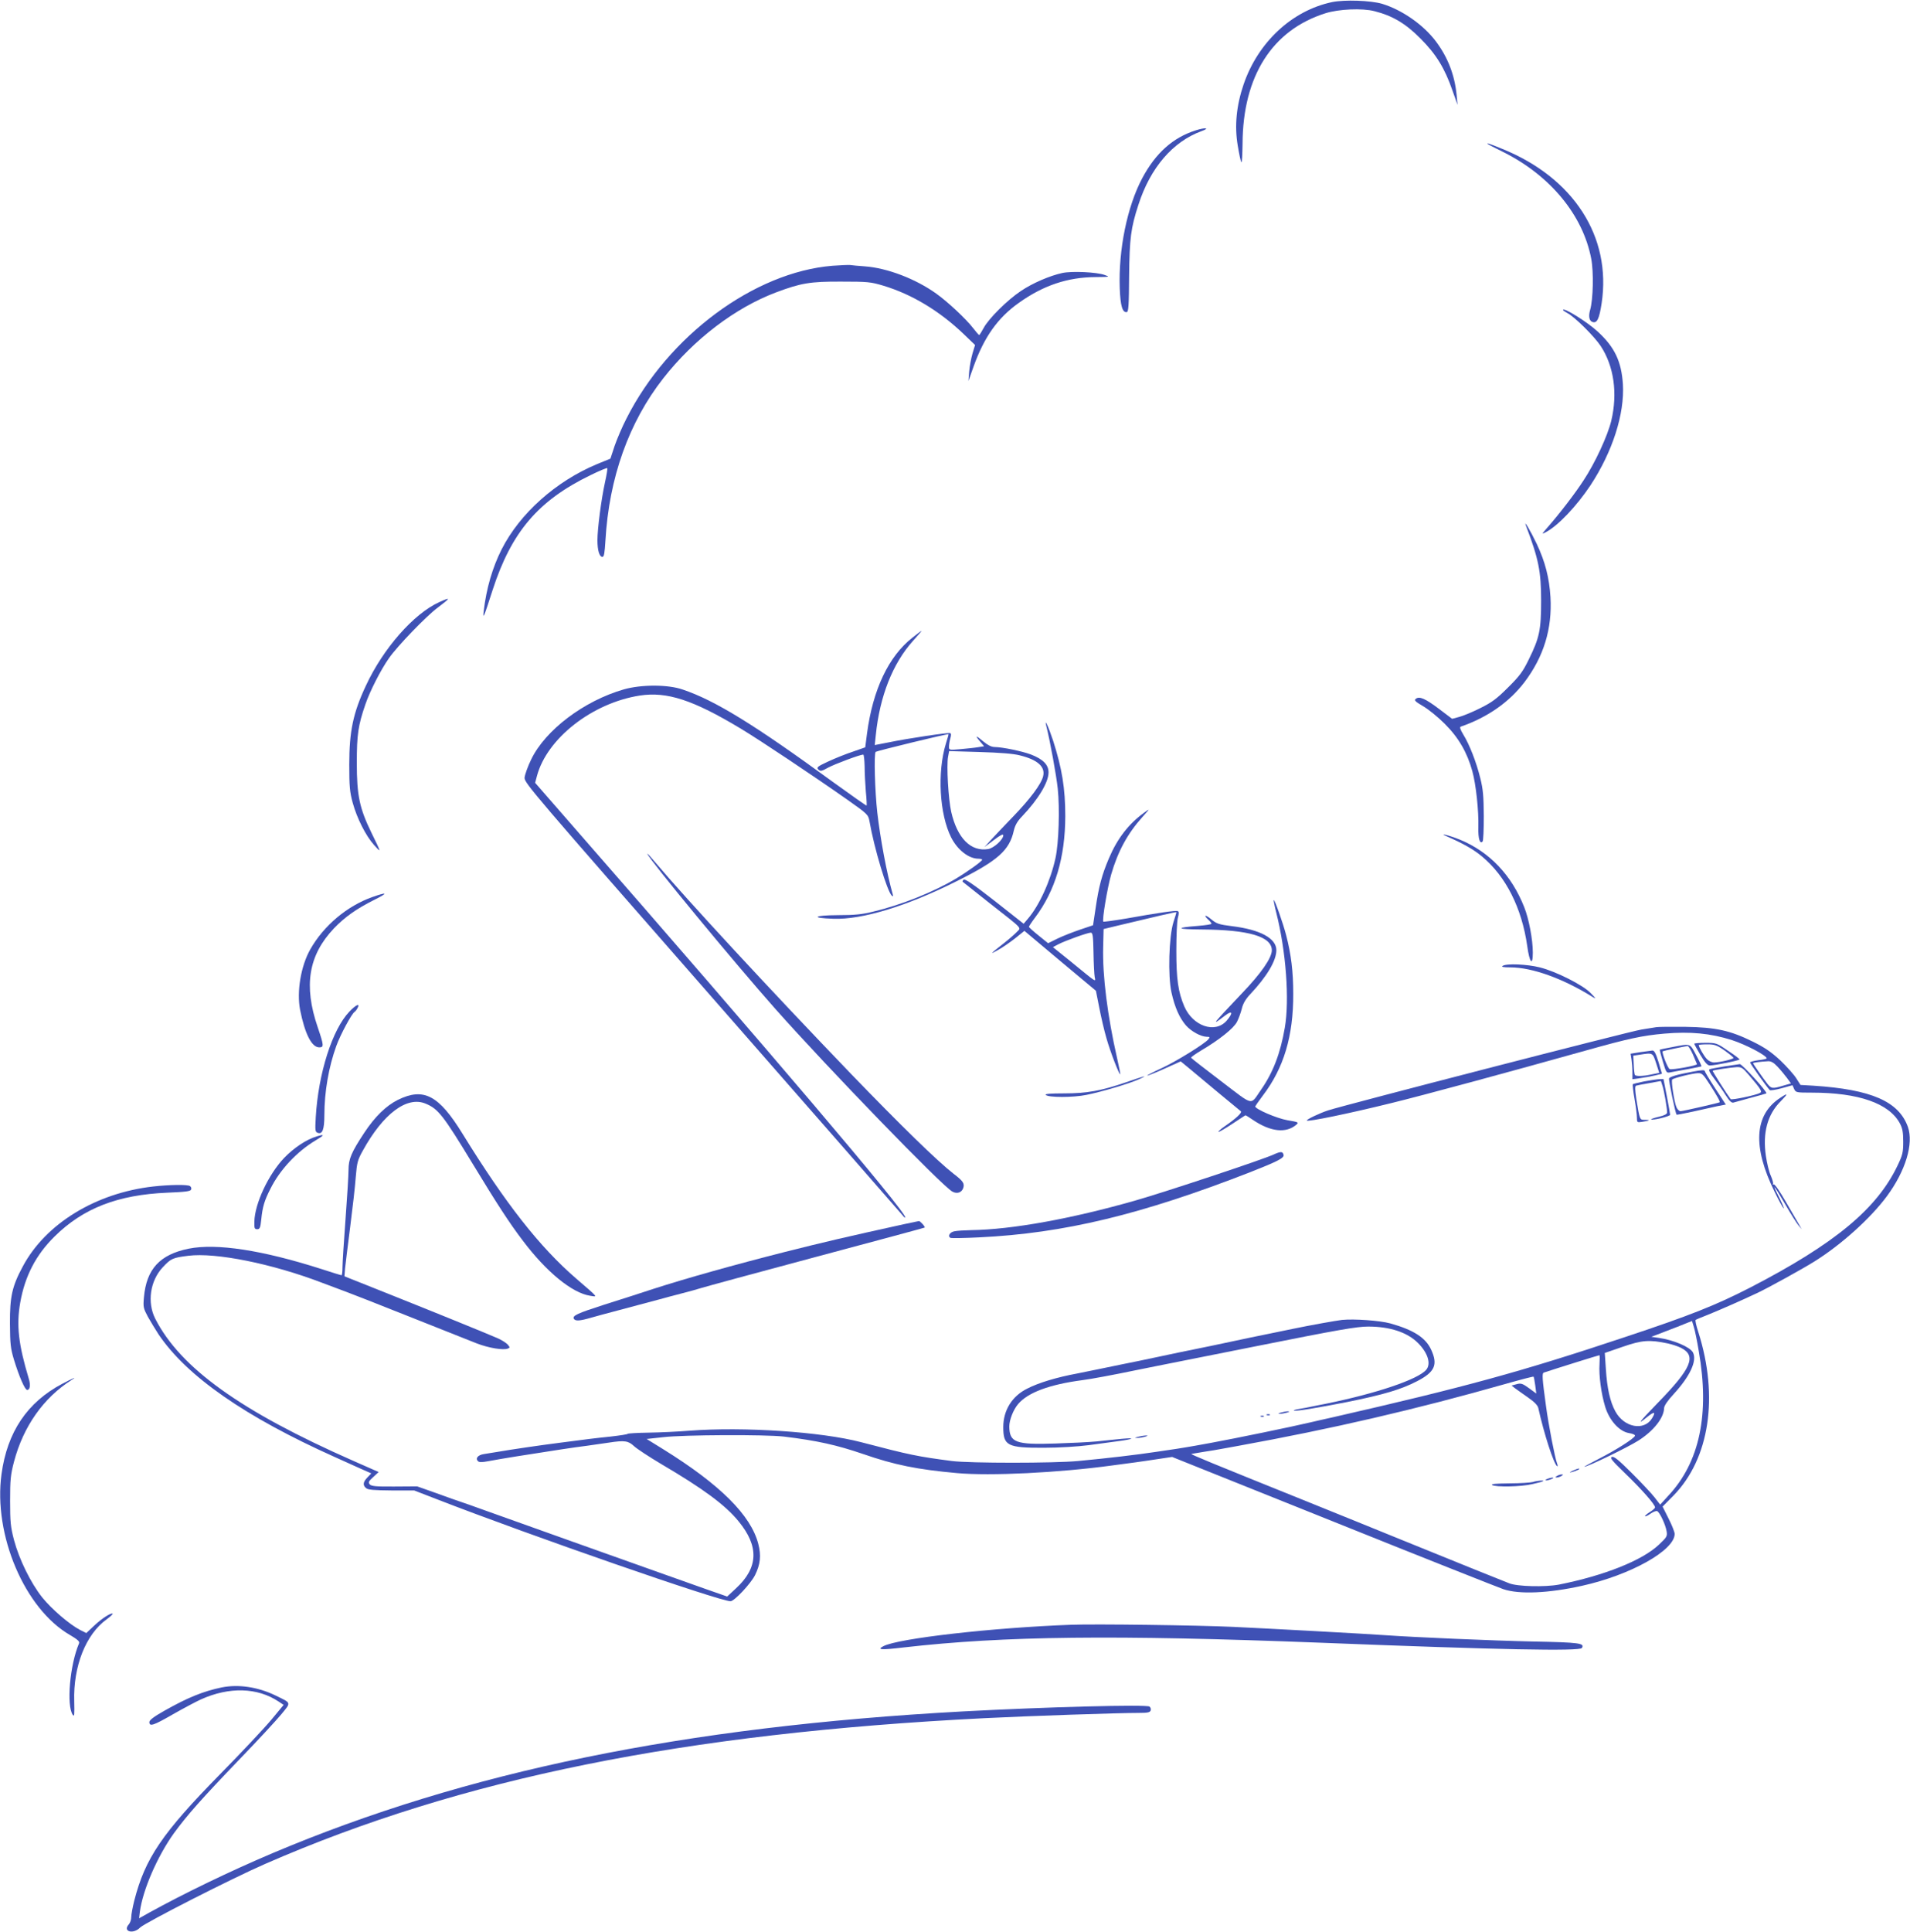 <?xml version="1.0" standalone="no"?>
<!DOCTYPE svg PUBLIC "-//W3C//DTD SVG 20010904//EN"
 "http://www.w3.org/TR/2001/REC-SVG-20010904/DTD/svg10.dtd">
<svg version="1.0" xmlns="http://www.w3.org/2000/svg"
 width="1266pt" height="1280pt" viewBox="0 0 1266 1280"
 preserveAspectRatio="xMidYMid meet">
<g transform="translate(0,1280) scale(0.1,-0.1)"
fill="#3f51b5" stroke="none">
<path d="M8829 12786 c-265 -56 -490 -265 -586 -545 -48 -141 -61 -276 -39
-405 9 -54 19 -104 24 -111 4 -7 7 48 8 123 2 448 197 753 549 864 88 28 244
35 325 14 119 -30 206 -81 305 -181 104 -104 161 -197 212 -344 l34 -96 -6 65
c-13 132 -57 248 -137 355 -82 110 -225 210 -358 250 -76 22 -248 28 -331 11z"/>
<path d="M7925 11936 c-151 -48 -265 -150 -354 -317 -100 -188 -158 -474 -149
-728 4 -118 18 -164 47 -159 11 2 14 48 15 238 3 251 11 318 62 474 79 245
228 418 418 487 59 21 26 26 -39 5z"/>
<path d="M9861 11846 c2 -3 50 -27 106 -55 310 -156 525 -417 580 -705 17 -88
13 -269 -7 -339 -12 -41 -7 -72 14 -80 31 -12 46 18 62 123 67 441 -186 833
-660 1024 -85 35 -104 41 -95 32z"/>
<path d="M5518 11039 c-518 -42 -1089 -464 -1366 -1013 -27 -52 -62 -134 -78
-180 l-28 -85 -88 -36 c-274 -114 -512 -327 -633 -565 -61 -121 -101 -258
-119 -410 -7 -59 1 -41 59 140 125 385 302 593 648 761 59 29 109 50 112 47 3
-2 -4 -45 -15 -94 -25 -114 -50 -308 -50 -384 0 -67 13 -110 33 -110 11 0 15
26 20 108 24 416 155 784 384 1076 203 259 477 467 748 569 163 61 225 72 430
71 177 0 196 -2 280 -27 189 -57 372 -167 532 -320 l76 -73 -17 -56 c-9 -31
-19 -85 -22 -120 l-5 -63 34 96 c70 195 160 323 300 422 162 116 324 170 509
171 95 1 97 1 60 14 -52 19 -217 27 -281 13 -83 -18 -197 -67 -274 -119 -90
-60 -214 -183 -247 -245 -14 -26 -27 -47 -30 -47 -3 1 -21 21 -40 46 -46 60
-169 175 -245 229 -136 97 -323 169 -472 180 -43 3 -87 7 -98 9 -11 1 -63 -1
-117 -5z"/>
<path d="M10360 10746 c0 -3 13 -12 28 -20 49 -25 179 -154 222 -219 88 -134
113 -314 70 -495 -24 -99 -107 -279 -183 -394 -54 -84 -160 -222 -239 -312
-40 -46 -41 -48 -13 -33 81 42 205 173 297 311 146 222 227 473 215 671 -10
150 -54 244 -166 347 -70 65 -231 165 -231 144z"/>
<path d="M10115 9315 c83 -217 100 -302 100 -495 0 -194 -11 -246 -82 -390
-39 -80 -60 -109 -137 -185 -76 -76 -107 -99 -186 -138 -52 -26 -115 -52 -140
-58 l-45 -12 -86 65 c-91 69 -132 87 -155 67 -12 -9 -3 -18 48 -48 35 -20 99
-72 143 -116 92 -91 150 -191 184 -315 24 -87 43 -261 40 -373 -2 -74 10 -112
28 -93 5 4 8 80 8 169 -1 133 -5 178 -23 250 -26 106 -72 224 -113 290 -20 33
-25 49 -17 52 177 61 321 162 422 294 128 169 185 354 173 564 -8 129 -35 234
-91 353 -42 88 -90 169 -71 119z"/>
<path d="M2911 8810 c-169 -77 -371 -306 -486 -554 -84 -179 -110 -301 -110
-521 0 -146 3 -182 23 -255 28 -102 87 -219 142 -280 48 -53 49 -55 -17 80
-80 164 -98 248 -98 465 0 188 9 249 57 388 30 88 103 231 157 307 56 80 245
276 320 332 90 68 92 74 12 38z"/>
<path d="M6048 8575 c-158 -124 -262 -343 -301 -634 l-12 -93 -83 -29 c-46
-15 -120 -45 -163 -65 -71 -33 -78 -39 -65 -53 14 -13 21 -12 66 13 45 24 211
86 232 86 4 0 8 -35 9 -77 0 -43 4 -118 8 -168 5 -49 7 -92 5 -93 -1 -2 -101
68 -221 155 -522 381 -784 542 -998 614 -98 34 -274 34 -390 1 -264 -76 -520
-269 -614 -464 -23 -47 -42 -101 -44 -121 -2 -34 51 -96 1247 -1461 687 -784
1254 -1433 1262 -1443 7 -10 14 -14 14 -9 1 41 -902 1104 -2214 2605 l-239
274 12 45 c66 249 367 484 681 533 181 28 354 -29 670 -219 134 -81 477 -310
705 -470 136 -96 140 -100 148 -143 31 -179 117 -464 148 -494 8 -7 10 -4 6
10 -39 137 -82 367 -102 540 -16 143 -23 390 -11 403 6 6 477 121 483 117 1 0
-6 -28 -17 -61 -59 -191 -43 -470 35 -624 42 -82 116 -140 180 -140 14 0 25
-3 25 -7 -1 -10 -97 -79 -177 -127 -145 -86 -358 -172 -543 -216 -75 -19 -124
-24 -237 -24 -161 -1 -183 -19 -29 -24 189 -7 487 83 817 249 273 136 350 204
379 336 8 34 23 61 54 93 109 115 176 226 176 292 0 51 -37 88 -118 119 -60
22 -185 48 -239 49 -21 0 -45 12 -73 35 -52 44 -60 44 -25 3 l28 -33 -39 -6
c-22 -4 -74 -9 -116 -13 -77 -7 -78 -6 -78 16 0 13 4 37 9 55 6 21 6 33 -1 35
-13 5 -282 -35 -407 -61 l-93 -18 7 66 c26 257 112 475 247 625 33 36 58 66
56 66 -2 0 -29 -20 -60 -45z m711 -780 c119 -29 171 -76 155 -139 -12 -51 -86
-150 -197 -265 -62 -64 -130 -136 -152 -160 l-40 -44 63 47 c43 33 62 42 62
31 0 -28 -63 -85 -100 -91 -115 -19 -205 72 -245 246 -19 84 -32 307 -21 365
l7 38 202 -6 c134 -4 224 -11 266 -22z"/>
<path d="M6935 7990 c25 -99 66 -323 76 -415 14 -132 7 -361 -15 -461 -32
-148 -107 -314 -183 -402 l-28 -33 -193 152 c-141 110 -197 148 -205 140 -6
-6 -9 -12 -6 -14 2 -2 83 -66 179 -142 228 -179 209 -159 179 -191 -13 -14
-53 -49 -89 -77 -88 -69 -93 -75 -35 -42 28 15 78 50 113 77 l62 50 237 -199
237 -198 22 -111 c12 -62 33 -153 48 -204 25 -89 85 -244 91 -238 2 2 -8 50
-21 108 -63 277 -97 545 -92 734 l3 120 95 23 c237 57 385 91 387 89 1 -1 -7
-31 -19 -66 -30 -94 -38 -356 -13 -467 22 -99 53 -168 96 -218 36 -40 98 -74
138 -75 21 0 22 -2 10 -17 -26 -31 -219 -150 -314 -193 -52 -24 -93 -45 -91
-47 2 -2 53 18 113 45 l109 49 56 -46 c30 -25 117 -98 193 -161 76 -63 143
-118 149 -123 12 -8 -29 -47 -109 -102 -27 -19 -44 -35 -38 -35 6 0 49 25 94
55 45 30 83 55 85 55 2 0 24 -14 49 -31 117 -79 220 -90 288 -31 17 15 13 17
-59 29 -70 12 -215 74 -214 92 1 3 23 35 50 71 139 182 203 394 202 675 0 147
-14 261 -47 388 -20 78 -77 239 -82 233 -2 -2 5 -39 16 -82 65 -255 89 -579
57 -764 -29 -169 -78 -297 -157 -410 -74 -106 -43 -113 -264 55 -108 82 -198
152 -200 156 -3 3 28 25 68 49 119 70 215 147 236 189 11 21 25 60 32 87 8 34
25 63 54 94 112 119 175 224 175 294 0 78 -106 136 -294 159 -87 11 -102 16
-137 45 -39 33 -56 31 -19 -3 11 -10 20 -21 20 -26 0 -4 -39 -10 -87 -14 -158
-12 -148 -23 22 -24 313 -2 465 -47 465 -138 0 -50 -71 -153 -200 -287 -197
-208 -206 -219 -112 -147 51 40 58 20 12 -33 -76 -86 -223 -36 -280 95 -41 96
-53 182 -53 369 0 96 4 194 10 217 8 30 8 43 -1 46 -13 5 -127 -11 -339 -49
-82 -14 -151 -23 -154 -21 -9 10 27 225 52 312 45 155 109 272 207 381 52 58
52 58 13 30 -104 -75 -179 -172 -235 -304 -46 -108 -67 -186 -88 -330 l-17
-113 -86 -29 c-47 -16 -114 -42 -149 -59 l-63 -31 -63 51 c-35 28 -64 54 -64
58 0 3 18 31 40 60 135 179 200 400 201 672 0 186 -22 318 -81 502 -29 88 -60
155 -45 97z m313 -1502 c1 -73 5 -146 8 -162 7 -35 16 -40 -154 99 l-123 99
38 20 c45 23 192 76 213 76 13 0 16 -22 18 -132z"/>
<path d="M9590 7258 c113 -50 175 -85 233 -133 158 -131 264 -341 300 -594 15
-111 37 -136 37 -43 0 85 -26 224 -57 301 -84 213 -232 368 -428 448 -72 29
-146 47 -85 21z"/>
<path d="M4291 7142 c14 -39 574 -718 848 -1027 347 -391 1109 -1178 1174
-1211 31 -17 62 -6 72 25 9 29 -2 46 -64 93 -110 86 -349 319 -682 664 -527
548 -1093 1159 -1294 1398 -32 38 -56 65 -54 58z"/>
<path d="M2468 6856 c-167 -59 -322 -189 -411 -346 -63 -111 -91 -280 -68
-401 32 -160 77 -249 127 -249 32 0 31 12 -10 133 -95 277 -61 478 108 656 72
75 150 130 266 188 95 47 90 55 -12 19z"/>
<path d="M9960 6400 c-11 -7 5 -10 51 -10 144 0 350 -74 545 -196 25 -15 24
-12 -11 24 -50 54 -231 145 -339 172 -84 21 -220 27 -246 10z"/>
<path d="M2316 6097 c-113 -117 -206 -409 -223 -699 -5 -88 -4 -98 12 -104 32
-13 45 22 45 117 0 154 29 320 79 458 28 77 102 214 121 226 5 3 15 15 20 26
19 34 -11 22 -54 -24z"/>
<path d="M10980 5994 c-14 -2 -59 -9 -100 -16 -70 -10 -1963 -499 -2075 -535
-54 -17 -149 -62 -143 -68 9 -9 273 45 557 115 213 52 789 208 1296 350 278
78 370 98 517 111 172 15 307 2 448 -43 93 -30 230 -102 230 -121 0 -3 -25 -9
-55 -12 -30 -4 -55 -11 -55 -15 0 -7 108 -159 130 -183 4 -4 39 1 79 12 l72
20 11 -25 c11 -23 14 -24 117 -24 310 0 513 -71 584 -204 17 -32 22 -58 22
-121 0 -71 -4 -88 -37 -157 -137 -288 -417 -520 -978 -810 -228 -117 -399
-185 -830 -328 -686 -229 -1060 -331 -1935 -531 -49 -11 -117 -26 -150 -34
-117 -28 -501 -107 -660 -136 -33 -6 -80 -14 -105 -19 -25 -5 -79 -13 -120
-20 -41 -6 -102 -15 -135 -20 -132 -20 -319 -42 -520 -61 -163 -15 -715 -15
-835 0 -228 30 -275 39 -603 125 -264 69 -777 103 -1136 76 -74 -6 -197 -12
-273 -13 -76 -1 -138 -5 -138 -8 0 -3 -51 -11 -113 -18 -108 -11 -152 -17
-337 -41 -133 -17 -317 -44 -410 -60 -30 -5 -72 -12 -93 -15 -39 -6 -58 -28
-39 -47 8 -8 27 -8 69 0 32 6 117 21 188 32 281 44 362 57 465 70 47 7 112 16
146 21 105 16 128 12 166 -23 19 -18 100 -71 179 -118 279 -164 426 -272 514
-380 137 -166 132 -308 -17 -445 l-58 -54 -143 50 c-78 28 -216 77 -307 109
-158 56 -282 100 -590 210 -77 28 -203 73 -280 100 -77 27 -204 73 -283 101
-78 28 -153 55 -167 59 -14 4 -83 29 -155 55 l-130 46 -151 -1 c-124 -1 -153
2 -164 15 -10 13 -7 20 24 48 l36 33 -168 74 c-747 329 -1147 616 -1313 942
-55 108 -34 251 49 340 55 59 66 64 170 77 182 23 555 -52 887 -179 61 -23
133 -50 160 -60 28 -10 217 -84 420 -165 204 -81 404 -160 446 -177 78 -30
174 -46 205 -34 15 6 15 8 -2 28 -11 11 -39 29 -64 40 -78 34 -425 175 -726
295 l-291 116 4 51 c3 28 18 152 34 276 16 124 33 273 37 331 8 96 12 112 47
175 135 245 293 363 416 311 83 -34 116 -76 311 -397 165 -272 246 -396 332
-509 157 -209 328 -349 448 -367 51 -8 58 -16 -93 114 -243 210 -468 497 -753
959 -158 257 -258 309 -429 225 -78 -39 -152 -111 -222 -217 -86 -130 -105
-175 -105 -247 0 -35 -9 -182 -20 -328 -11 -146 -20 -289 -20 -317 0 -29 -3
-53 -6 -53 -4 0 -63 18 -133 41 -394 126 -696 172 -881 135 -191 -39 -279
-135 -296 -321 -6 -66 -4 -73 26 -130 19 -33 50 -85 71 -117 188 -278 573
-546 1169 -813 58 -26 136 -61 173 -78 l68 -30 -26 -27 c-29 -30 -32 -52 -8
-71 12 -11 54 -14 167 -15 l151 0 150 -58 c623 -242 1874 -676 1947 -676 25 0
135 117 163 174 35 71 41 129 21 206 -49 190 -253 393 -630 627 l-110 68 110
12 c137 16 678 18 799 4 223 -27 351 -56 527 -116 208 -72 356 -102 621 -126
222 -20 674 2 1032 51 44 6 112 15 150 20 39 5 109 16 157 23 l87 13 1068
-428 c587 -236 1095 -437 1127 -448 106 -36 300 -27 521 22 322 71 615 235
615 344 0 12 -18 58 -40 101 l-40 80 73 74 c238 244 300 654 164 1082 -14 42
-22 79 -18 81 4 3 40 18 81 34 70 28 223 95 329 145 68 32 299 159 377 208
177 110 374 288 481 433 124 168 178 348 139 459 -61 169 -242 248 -626 273
l-86 5 -28 44 c-15 24 -63 78 -106 119 -62 57 -103 85 -182 124 -150 74 -246
95 -448 98 -91 1 -176 0 -190 -2z m801 -261 c20 -21 48 -55 63 -75 l27 -37
-52 -15 c-70 -21 -78 -20 -103 11 -29 37 -96 133 -96 138 0 4 45 10 100 13 18
1 37 -9 61 -35z m-521 -1886 c73 -417 6 -737 -203 -959 l-53 -58 -37 48 c-20
26 -88 98 -151 161 -88 88 -118 112 -132 107 -15 -6 1 -25 88 -109 109 -105
198 -206 198 -225 0 -6 -16 -20 -36 -32 -19 -12 -33 -25 -30 -27 3 -3 19 5 36
17 17 12 37 20 44 17 17 -7 56 -90 63 -135 5 -31 1 -38 -51 -87 -111 -105
-362 -205 -664 -265 -91 -17 -275 -13 -329 9 -44 17 -303 121 -763 308 -102
42 -360 146 -575 233 -648 261 -777 314 -768 316 4 1 42 7 83 14 41 6 95 15
120 20 25 5 72 13 105 19 623 113 1176 241 1778 412 98 28 180 49 182 47 2 -2
7 -28 11 -58 l7 -54 -49 36 c-43 31 -53 34 -82 26 l-33 -9 23 -18 c13 -9 51
-37 86 -61 42 -29 64 -52 68 -69 37 -168 103 -373 125 -386 5 -4 5 4 -1 20
-14 37 -56 253 -73 380 -25 181 -27 216 -14 220 78 26 363 115 368 115 3 0 3
-27 1 -59 -5 -75 11 -196 38 -284 28 -90 94 -163 158 -173 24 -4 41 -11 39
-18 -6 -18 -125 -94 -237 -151 -58 -30 -102 -54 -99 -54 19 -2 287 128 358
173 101 64 170 151 171 216 1 16 23 49 64 93 109 119 156 221 127 276 -20 36
-128 82 -226 96 l-50 7 40 15 c22 8 83 32 135 52 l95 38 12 -39 c7 -21 22 -94
33 -161z m-205 51 c28 -6 67 -19 87 -29 105 -53 70 -136 -156 -367 -128 -132
-140 -150 -64 -88 45 35 54 31 28 -12 -53 -86 -185 -61 -243 46 -35 64 -55
153 -63 282 l-7 105 119 41 c127 44 177 48 299 22z"/>
<path d="M10425 3055 c-25 -12 -26 -14 -5 -9 28 7 60 23 45 23 -5 0 -23 -6
-40 -14z"/>
<path d="M10320 3020 c-13 -9 -13 -10 0 -10 8 0 22 5 30 10 13 9 13 10 0 10
-8 0 -22 -5 -30 -10z"/>
<path d="M10255 3000 c-13 -5 -14 -9 -5 -9 8 0 24 4 35 9 13 5 14 9 5 9 -8 0
-24 -4 -35 -9z"/>
<path d="M10160 2980 c-14 -4 -83 -9 -155 -9 -88 -1 -125 -4 -115 -11 24 -15
192 -12 267 6 37 8 70 17 72 20 7 7 -42 3 -69 -6z"/>
<path d="M11230 5884 c0 -3 19 -37 41 -75 30 -50 47 -69 62 -69 34 0 197 33
197 40 0 4 -34 30 -77 58 -74 51 -78 52 -150 52 -40 0 -73 -3 -73 -6z m201
-45 c32 -23 59 -45 59 -49 0 -8 -92 -30 -129 -30 -16 0 -36 10 -48 23 -19 20
-53 79 -53 92 0 3 25 5 56 5 49 0 63 -5 115 -41z"/>
<path d="M11085 5862 c-44 -8 -81 -16 -83 -17 -2 -2 7 -37 20 -80 23 -76 23
-76 53 -70 17 3 68 13 115 21 47 9 86 17 88 18 1 2 -14 35 -35 74 -43 80 -34
78 -158 54z m136 -49 c13 -32 25 -60 27 -64 4 -9 -164 -40 -181 -33 -13 5 -54
111 -46 118 4 3 142 32 165 35 6 0 21 -25 35 -56z"/>
<path d="M10871 5828 l-63 -10 6 -37 c3 -20 6 -58 6 -84 l0 -48 52 7 c29 4 73
12 98 18 l46 11 -23 78 c-18 58 -28 77 -41 76 -9 -1 -46 -6 -81 -11z m106 -72
l21 -65 -50 -10 c-58 -13 -105 -14 -112 -3 -2 4 -6 34 -7 67 l-3 60 40 6 c90
14 88 15 111 -55z"/>
<path d="M11430 5734 c-47 -8 -91 -16 -98 -19 -9 -3 0 -23 30 -62 24 -32 59
-82 77 -111 23 -36 38 -51 50 -48 9 3 61 17 116 32 55 14 102 28 103 29 9 8
-161 195 -176 194 -10 -1 -55 -8 -102 -15z m161 -56 c81 -95 91 -111 75 -120
-27 -15 -189 -49 -195 -41 -27 36 -122 186 -119 188 6 5 123 22 159 24 32 1
41 -5 80 -51z"/>
<path d="M11220 5699 c-99 -18 -152 -33 -157 -45 -4 -10 42 -232 50 -240 1 -2
50 8 107 20 58 13 131 29 162 36 l57 11 -70 107 c-38 58 -69 110 -69 114 0 9
-19 9 -80 -3z m111 -82 c51 -79 72 -117 67 -121 -4 -4 -236 -57 -258 -59 -8
-1 -20 10 -27 24 -15 32 -38 177 -29 186 10 10 138 42 171 42 26 1 35 -8 76
-72z"/>
<path d="M7465 5629 c-167 -57 -260 -74 -412 -74 -88 0 -129 -3 -122 -10 18
-18 181 -18 270 0 100 20 286 75 349 104 67 30 38 23 -85 -20z"/>
<path d="M10896 5634 c-38 -8 -71 -16 -73 -18 -3 -3 2 -46 11 -97 9 -51 16
-107 16 -125 0 -32 1 -33 38 -27 47 7 54 13 14 13 -34 0 -33 -3 -56 138 -9 60
-10 85 -2 88 6 2 46 10 88 17 l77 14 10 -31 c11 -32 31 -149 31 -177 0 -11
-17 -20 -55 -29 -30 -7 -53 -15 -51 -17 8 -9 126 20 126 30 0 6 -10 62 -22
124 l-22 113 -31 -1 c-16 -1 -61 -8 -99 -15z"/>
<path d="M11799 5525 c-171 -112 -184 -323 -36 -623 27 -56 54 -105 59 -108 5
-3 -7 26 -26 65 -56 110 -42 97 34 -34 38 -66 79 -131 91 -145 l21 -25 -20 35
c-11 19 -50 87 -87 150 -36 63 -71 114 -78 112 -7 -2 -9 -1 -5 3 3 4 -3 27
-14 53 -12 25 -26 84 -33 131 -23 154 10 277 99 365 50 51 49 57 -5 21z"/>
<path d="M2099 5270 c-68 -20 -153 -77 -217 -144 -103 -109 -193 -301 -196
-420 -1 -45 1 -51 19 -51 17 0 21 9 27 67 8 80 20 122 61 202 62 125 176 246
298 319 61 36 64 44 8 27z"/>
<path d="M8440 5149 c-75 -34 -712 -246 -915 -304 -424 -121 -817 -192 -1085
-196 -47 -1 -98 -4 -115 -8 -31 -6 -46 -35 -23 -44 7 -2 92 -1 189 4 561 27
1072 150 1796 432 183 72 225 94 221 114 -5 24 -18 25 -68 2z"/>
<path d="M1015 4938 c-380 -43 -712 -246 -863 -528 -72 -133 -87 -202 -86
-380 1 -137 4 -165 27 -241 33 -108 72 -199 87 -199 19 0 24 32 11 74 -69 229
-83 355 -57 504 31 176 104 317 228 439 189 187 419 276 746 290 121 5 155 9
159 21 3 8 0 18 -8 23 -17 11 -137 9 -244 -3z"/>
<path d="M5995 4689 c-387 -85 -536 -120 -790 -184 -339 -86 -659 -176 -870
-244 -82 -27 -231 -75 -330 -106 -180 -58 -213 -73 -201 -94 10 -16 39 -14
115 8 36 10 104 29 151 41 105 28 215 57 300 80 36 10 103 28 150 40 47 12
105 28 130 36 25 8 367 101 760 206 393 105 717 192 719 194 5 5 -30 44 -38
43 -3 0 -46 -10 -96 -20z"/>
<path d="M8895 4054 c-41 -5 -205 -34 -330 -60 -38 -8 -113 -23 -165 -34 -52
-10 -160 -33 -240 -50 -80 -17 -188 -40 -240 -50 -52 -10 -160 -33 -240 -50
-80 -17 -189 -40 -242 -50 -53 -11 -127 -26 -165 -34 -37 -8 -97 -20 -133 -27
-135 -25 -255 -61 -331 -100 -101 -50 -159 -144 -159 -255 0 -124 27 -138 270
-137 101 0 226 8 295 17 66 9 156 21 200 27 99 13 115 24 20 15 -38 -4 -113
-11 -165 -17 -52 -5 -176 -11 -275 -14 -263 -9 -304 7 -305 113 0 43 26 110
58 148 65 77 207 130 427 159 56 7 216 37 350 65 52 11 45 9 802 160 545 109
667 130 742 130 144 0 259 -38 330 -109 66 -66 88 -139 54 -178 -56 -64 -330
-156 -658 -223 -33 -6 -78 -16 -100 -20 -22 -5 -60 -12 -85 -16 -25 -4 -39 -9
-33 -11 15 -5 149 17 353 57 242 49 357 83 463 138 118 61 139 109 93 209 -37
80 -117 131 -271 174 -70 19 -239 31 -320 23z"/>
<path d="M413 3631 c-233 -123 -365 -320 -403 -599 -55 -402 153 -892 454
-1066 51 -30 65 -43 60 -55 -61 -142 -85 -414 -41 -475 10 -13 11 5 9 91 -7
232 77 444 215 543 24 18 42 34 40 37 -10 9 -72 -31 -123 -79 l-52 -49 -40 20
c-70 36 -190 139 -252 216 -77 97 -153 253 -187 380 -23 88 -26 120 -26 260 0
141 3 172 26 260 62 234 196 424 383 542 39 24 7 11 -63 -26z"/>
<path d="M8490 3440 c-20 -6 -21 -8 -5 -8 11 0 31 4 45 8 20 6 21 8 5 8 -11 0
-31 -4 -45 -8z"/>
<path d="M8398 3423 c7 -3 16 -2 19 1 4 3 -2 6 -13 5 -11 0 -14 -3 -6 -6z"/>
<path d="M8358 3413 c7 -3 16 -2 19 1 4 3 -2 6 -13 5 -11 0 -14 -3 -6 -6z"/>
<path d="M7545 3280 c-27 -7 -27 -8 -5 -8 14 0 36 4 50 8 20 6 21 8 5 8 -11 0
-33 -4 -50 -8z"/>
<path d="M7100 2034 c-518 -19 -1147 -90 -1245 -142 -45 -24 -16 -26 137 -8
667 76 1392 84 2763 31 1188 -47 1716 -57 1730 -35 20 32 -14 37 -322 43 -277
6 -787 28 -983 42 -124 9 -769 44 -1005 55 -235 11 -917 20 -1075 14z"/>
<path d="M1470 1619 c-124 -26 -225 -67 -381 -155 -71 -40 -99 -62 -99 -75 0
-32 28 -22 155 51 67 38 151 83 186 99 188 85 375 80 516 -14 l33 -22 -82 -99
c-45 -54 -197 -216 -338 -359 -385 -392 -498 -558 -570 -839 -11 -44 -20 -93
-20 -109 0 -17 -7 -38 -16 -48 -43 -48 29 -68 75 -21 35 33 605 324 830 422
1299 567 2774 865 4766 965 297 15 893 35 1026 35 55 0 71 3 76 16 3 9 0 20
-8 26 -22 15 -689 -3 -1234 -32 -1854 -101 -3297 -398 -4580 -940 -285 -121
-583 -265 -817 -394 l-66 -37 5 43 c19 144 116 368 226 521 86 118 184 229
437 492 117 121 239 253 273 294 68 83 71 74 -38 127 -116 56 -244 75 -355 53z"/>
</g>
</svg>
